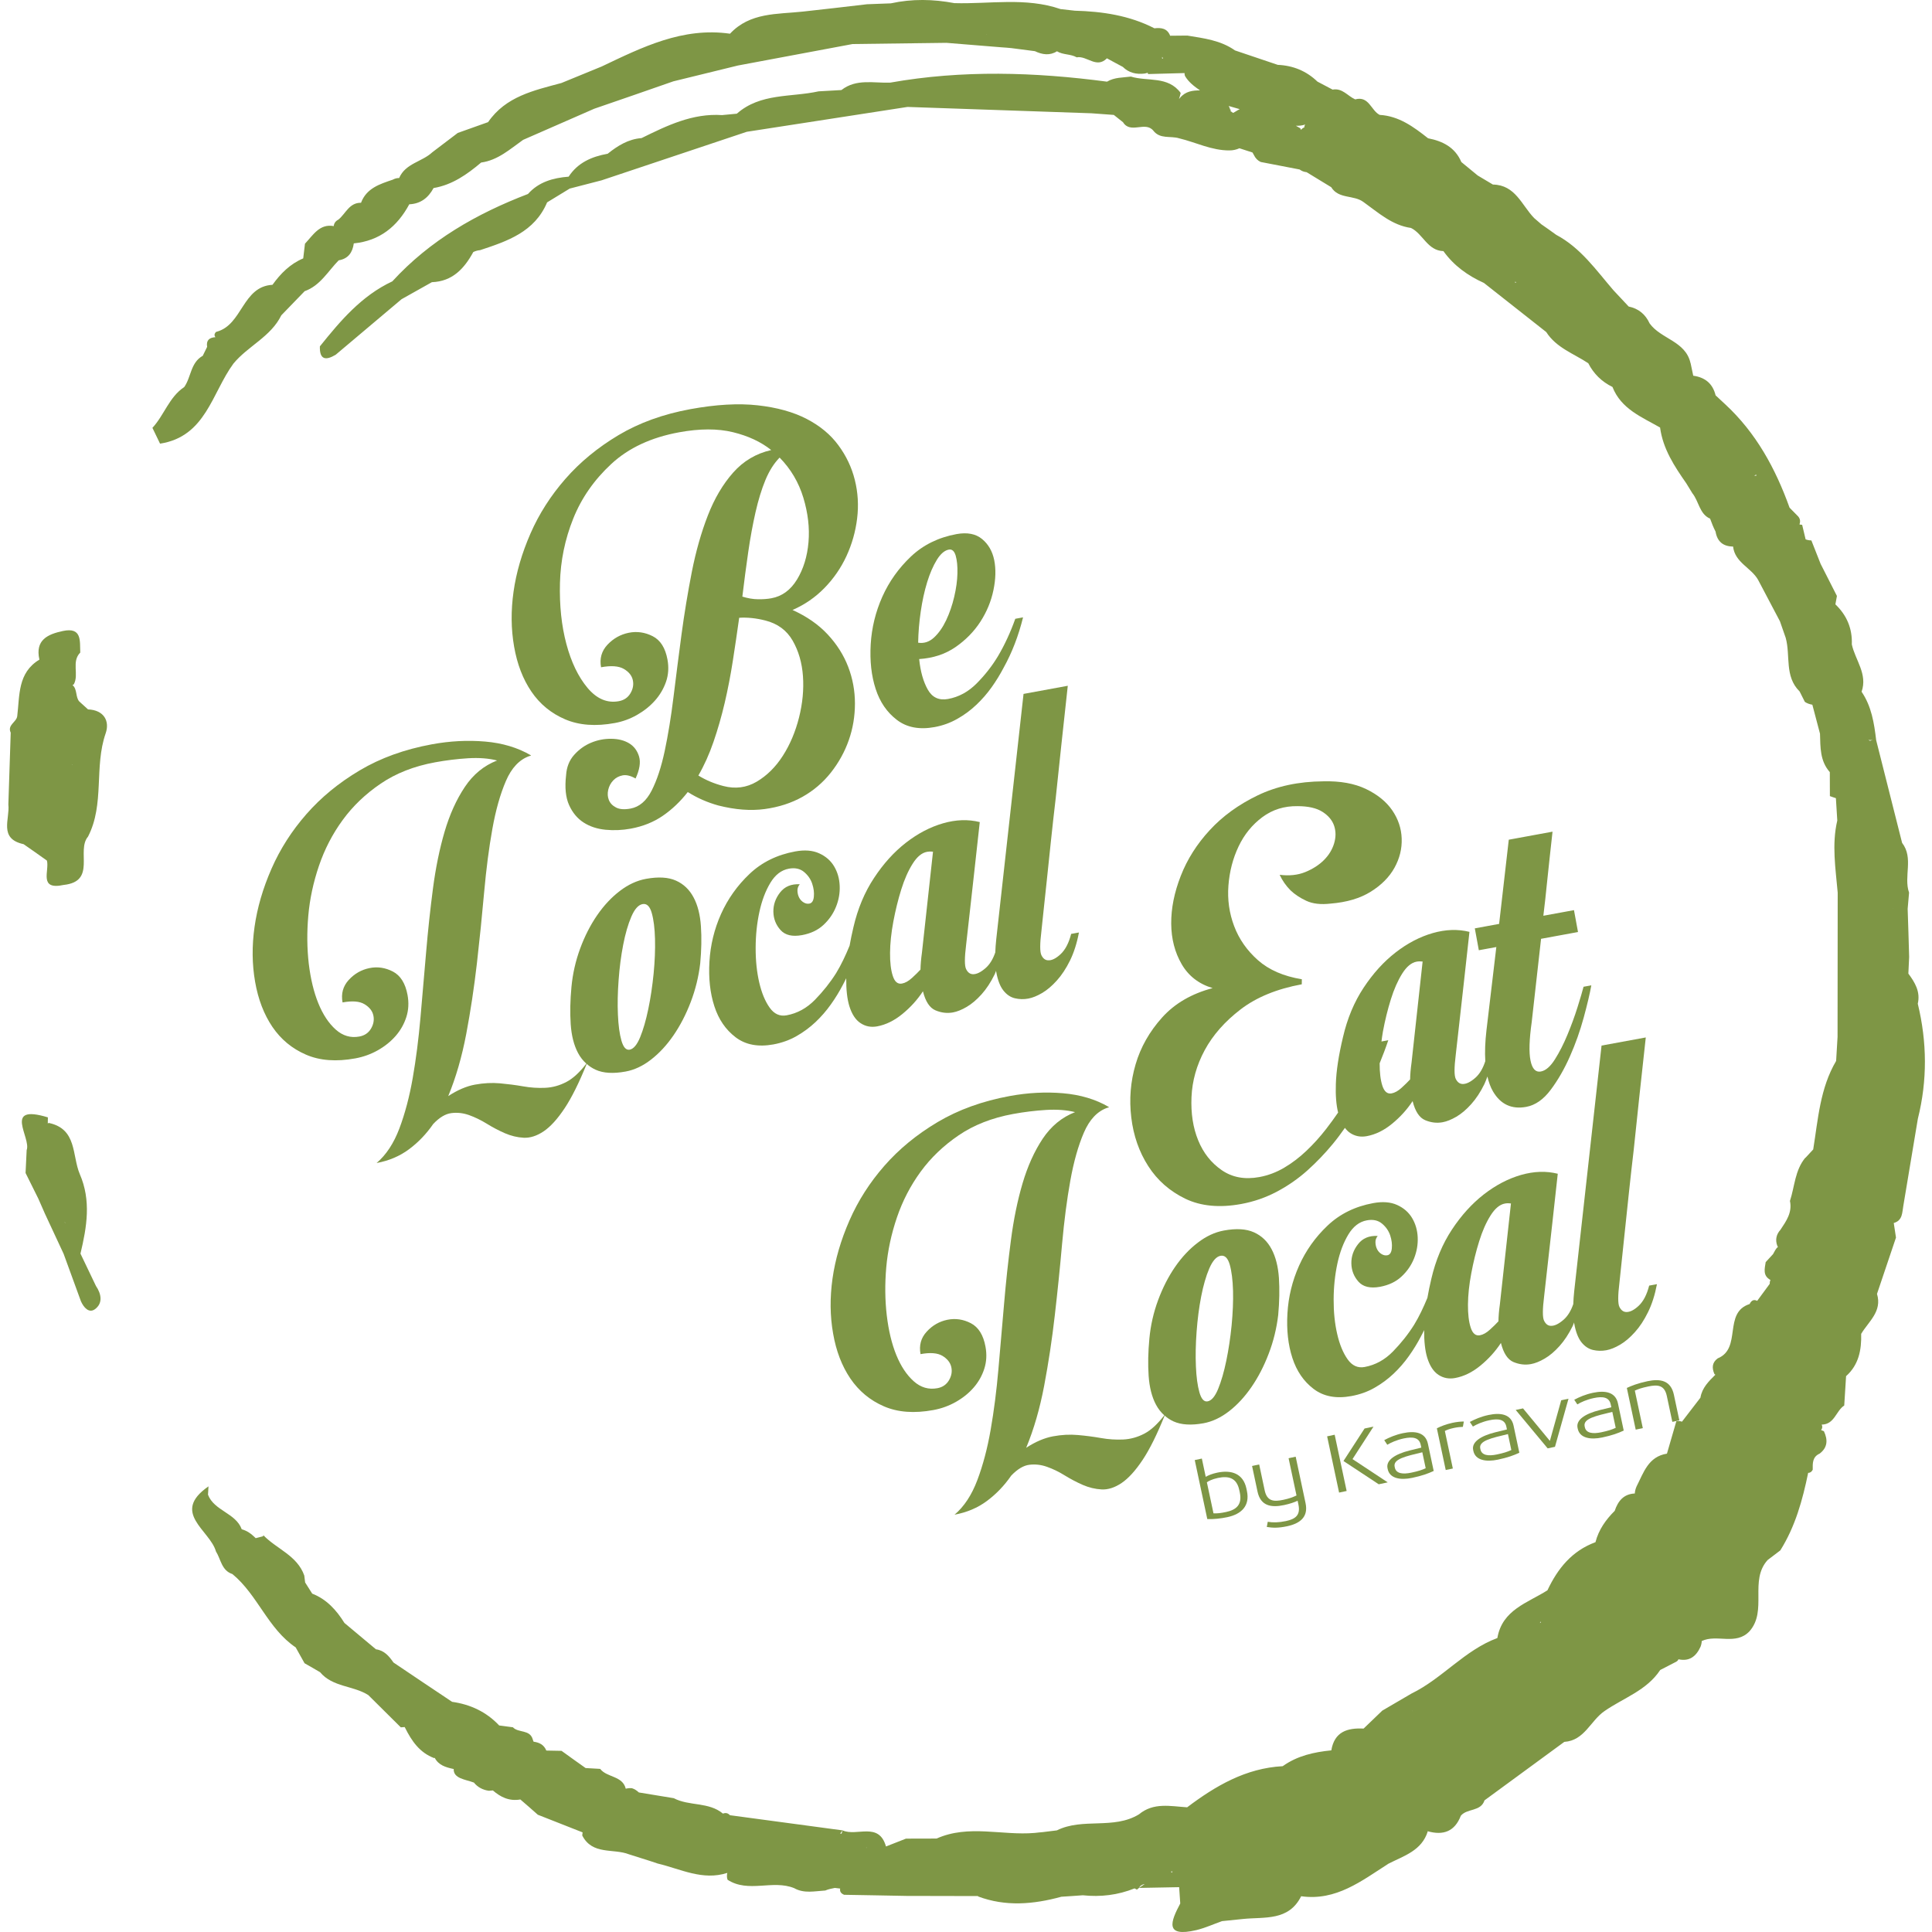<?xml version="1.0" encoding="utf-8"?>
<!-- Generator: Adobe Illustrator 16.0.0, SVG Export Plug-In . SVG Version: 6.00 Build 0)  -->
<!DOCTYPE svg PUBLIC "-//W3C//DTD SVG 1.1//EN" "http://www.w3.org/Graphics/SVG/1.1/DTD/svg11.dtd">
<svg version="1.1" id="Layer_1" xmlns="http://www.w3.org/2000/svg" xmlns:xlink="http://www.w3.org/1999/xlink" x="0px" y="0px"
	 width="200px" height="200px" viewBox="0 0 200 200" enable-background="new 0 0 200 200" xml:space="preserve">
<g>
	<path fill="#7E9645" d="M9.113,73.437c-0.297-0.279-0.606-0.545-0.911-0.824c-0.402-0.468-0.186-1.264-0.695-1.695
		c0.04-0.014,0.083-0.041,0.134-0.076c0.561-1.028-0.27-2.342,0.667-3.291c-0.05-1.191,0.194-2.654-1.794-2.231
		c-1.559,0.33-2.902,0.92-2.434,2.964c-2.261,1.357-2.035,3.698-2.296,5.852c-0.076,0.626-1.052,0.904-0.675,1.709
		c-0.083,2.481-0.16,4.953-0.244,7.438c0.176,1.506-1.037,3.538,1.579,4.106c0.808,0.558,1.618,1.132,2.413,1.698
		c0.276,1.045-0.892,3.089,1.736,2.521c3.424-0.367,1.274-3.538,2.52-5.005c1.737-3.372,0.611-7.214,1.827-10.693
		C11.378,74.635,10.756,73.503,9.113,73.437z M7.484,79.168c-0.003-0.018-0.008-0.031-0.008-0.05
		c0.008,0.006,0.025,0.019,0.034,0.026C7.501,79.15,7.494,79.159,7.484,79.168z"/>
	<path fill="#7E9645" d="M8.33,129.774c0.659-2.755,1.121-5.499-0.072-8.234c-0.816-1.93-0.258-4.672-3.214-5.296
		c-0.037,0.015-0.061,0.042-0.097,0.058c0-0.21,0-0.423,0.01-0.633c-4.705-1.428-1.709,2.112-2.197,3.386
		c-0.036,0.794-0.076,1.589-0.114,2.372c0.436,0.881,0.882,1.774,1.319,2.653c0.232,0.524,0.458,1.038,0.69,1.571
		c0.642,1.376,1.285,2.761,1.931,4.145c0.591,1.63,1.195,3.272,1.788,4.902c0.284,0.647,0.827,1.272,1.439,0.841
		c0.854-0.615,0.688-1.579,0.117-2.421C9.397,132.008,8.862,130.887,8.33,129.774z M6.693,126.515c0.007,0,0.019,0.008,0.031,0.016
		c0.014,0.043,0.027,0.085,0.038,0.127C6.737,126.607,6.712,126.554,6.693,126.515z"/>
	<path fill="#7E9645" d="M198.528,103.904c0.287-1.233-0.29-2.196-0.975-3.116c0.028-0.581,0.052-1.156,0.081-1.723
		c-0.047-1.665-0.094-3.326-0.154-4.983c0.052-0.559,0.094-1.112,0.146-1.673c-0.583-1.671,0.499-3.58-0.724-5.159v-0.008
		c-0.899-3.538-1.784-7.078-2.681-10.617c-0.209-1.766-0.481-3.504-1.51-5.017l-0.07,0.043h-0.003
		c0.025-0.017,0.046-0.023,0.073-0.043c0.644-1.832-0.655-3.268-1.011-4.897c0.062-1.637-0.514-3.014-1.701-4.148
		c0.054-0.286,0.105-0.58,0.159-0.868c-0.564-1.107-1.125-2.212-1.69-3.325c-0.324-0.805-0.644-1.614-0.956-2.426
		c-0.208,0-0.411-0.042-0.595-0.109c-0.123-0.508-0.237-0.996-0.358-1.504c-0.1-0.009-0.196-0.015-0.28-0.043
		c0.008-0.016,0.008-0.031,0.013-0.038c0.118-0.356,0.024-0.645-0.246-0.89c-0.259-0.271-0.531-0.533-0.791-0.803
		c-1.459-4.063-3.474-7.767-6.692-10.733c-0.32-0.295-0.645-0.589-0.965-0.896c-0.297-1.223-1.097-1.867-2.314-2.033
		c-0.096-0.44-0.189-0.87-0.277-1.312H175c-0.513-2.286-3.063-2.479-4.23-4.102c-0.435-0.946-1.146-1.537-2.17-1.75
		c-0.523-0.558-1.051-1.114-1.574-1.68c-1.804-2.096-3.396-4.4-5.931-5.744c-0.496-0.363-1-0.717-1.508-1.07h-0.005
		c-0.256-0.221-0.519-0.443-0.771-0.667c-1.284-1.328-1.938-3.431-4.266-3.466c-0.528-0.318-1.053-0.625-1.571-0.936
		c-0.57-0.466-1.132-0.932-1.696-1.394c-0.647-1.52-1.921-2.165-3.445-2.46c-1.485-1.171-3.003-2.303-5.008-2.421
		c-0.899-0.45-1.107-1.995-2.535-1.606c-0.775-0.338-1.325-1.198-2.339-1.012c-0.515-0.28-1.043-0.551-1.571-0.828
		c-1.147-1.105-2.523-1.665-4.106-1.734c-1.476-0.497-2.949-0.993-4.428-1.494c-1.479-1.048-3.222-1.256-4.938-1.537
		c-0.587,0-1.182,0.009-1.774,0.017c-0.297-0.77-0.93-0.851-1.629-0.77c-2.585-1.33-5.38-1.745-8.244-1.822
		c-0.489-0.051-0.979-0.109-1.474-0.167c-3.602-1.242-7.321-0.509-10.992-0.617c-2.19-0.415-4.386-0.458-6.576,0.023
		c-0.826,0.034-1.649,0.061-2.468,0.093c-2.216,0.264-4.424,0.515-6.643,0.76c-2.659,0.287-5.469,0.069-7.537,2.289
		c-4.901-0.702-9.095,1.401-13.302,3.403h-0.003c-1.381,0.567-2.762,1.134-4.148,1.701c-2.844,0.768-5.762,1.385-7.591,4.051
		c-1.042,0.373-2.091,0.736-3.138,1.117c-0.876,0.668-1.757,1.335-2.634,1.999c-1.059,0.998-2.782,1.141-3.435,2.67
		c-0.231-0.008-0.454,0.058-0.662,0.171c-1.343,0.454-2.715,0.878-3.285,2.39c-1.218-0.018-1.579,1.115-2.335,1.738
		c-0.295,0.151-0.462,0.379-0.489,0.676c-1.463-0.268-2.138,0.931-2.978,1.823c-0.061,0.509-0.12,1.013-0.181,1.521
		c-1.349,0.566-2.34,1.563-3.182,2.734c-3.131,0.172-3.094,4.141-5.782,4.859c-0.061,0-0.124,0.066-0.192,0.208
		c-0.056,0.11-0.021,0.237,0.065,0.354c-0.617,0.042-0.969,0.306-0.857,1.004c-0.152,0.314-0.3,0.61-0.453,0.923
		c-1.274,0.71-1.191,2.211-1.921,3.241h-0.005c-1.558,1.04-2.067,2.907-3.284,4.218c0.261,0.539,0.527,1.087,0.79,1.637
		c4.741-0.737,5.362-5.247,7.593-8.284c1.499-1.823,3.871-2.777,4.959-5.002c0.802-0.834,1.61-1.673,2.417-2.498
		c1.616-0.575,2.41-2.062,3.525-3.194c0.992-0.167,1.433-0.819,1.562-1.754c2.683-0.265,4.501-1.742,5.743-4.047
		c1.179-0.052,1.972-0.675,2.513-1.681c1.941-0.329,3.47-1.411,4.927-2.642c1.741-0.238,2.991-1.393,4.346-2.348
		c2.457-1.075,4.916-2.146,7.363-3.222c2.727-0.935,5.456-1.881,8.188-2.836c2.231-0.546,4.449-1.089,6.686-1.638
		c3.958-0.743,7.911-1.484,11.873-2.223c3.245-0.038,6.479-0.08,9.708-0.124c1.914,0.16,3.823,0.31,5.725,0.465
		c0.333,0.015,0.66,0.051,0.998,0.081c0.811,0.102,1.62,0.207,2.435,0.316c0.784,0.372,1.556,0.479,2.298,0.006
		c0,0.008,0,0.008,0.006,0.016c0.621,0.373,1.394,0.256,2.026,0.617c1.053-0.194,2.046,1.199,3.128,0.102
		c0.548,0.306,1.099,0.592,1.646,0.888c0.621,0.617,1.39,0.791,2.243,0.691c0.12-0.016,0.22-0.06,0.333-0.082
		c0.009,0.05,0.026,0.093,0.036,0.132c1.258-0.031,2.52-0.066,3.776-0.102c0.004,0.102,0.004,0.194,0.043,0.294
		c0.382,0.653,0.963,1.084,1.555,1.499c-0.751,0-1.488,0.081-2.07,0.776c-0.037,0.05-0.075,0.077-0.1,0.116
		c0.063-0.194,0.122-0.396,0.174-0.625c-1.315-1.789-3.428-1.164-5.154-1.696c-0.836,0.11-1.705,0.066-2.469,0.525
		c-7.488-0.99-14.969-1.227-22.445,0.1c-1.708,0.066-3.505-0.431-5.041,0.76c0,0.008-0.004,0.008-0.008,0.008
		c-0.795,0.05-1.575,0.094-2.37,0.135c-2.853,0.633-6.015,0.153-8.462,2.313c-0.505,0.051-1.017,0.094-1.526,0.145
		c-3.067-0.202-5.696,1.082-8.337,2.382c-1.37,0.1-2.474,0.795-3.509,1.621h-0.008c-1.637,0.296-3.076,0.912-4.031,2.371
		c-1.607,0.128-3.09,0.536-4.21,1.793c-5.31,2.033-10.151,4.795-14.042,9.045c-3.18,1.485-5.368,4.077-7.499,6.729
		c-0.043,1.412,0.625,1.478,1.645,0.861c2.269-1.918,4.54-3.826,6.812-5.744c1.045-0.589,2.09-1.171,3.138-1.761
		c2.125-0.078,3.345-1.398,4.286-3.121c0.223-0.107,0.457-0.174,0.701-0.193c2.824-0.935,5.645-1.875,6.941-4.948
		c0.79-0.48,1.575-0.962,2.368-1.444c0.003,0,0.003,0.008,0.003,0.008c1.088-0.279,2.177-0.565,3.271-0.846
		c5.005-1.672,10.018-3.344,15.027-5.024c-0.042-0.083-0.1-0.15-0.149-0.236h0.002l0.147,0.236c5.55-0.85,11.095-1.723,16.639-2.573
		h0.009c6.341,0.218,12.688,0.431,19.035,0.657c0.773,0.05,1.546,0.12,2.313,0.169c0.318,0.253,0.634,0.498,0.95,0.754
		c0.776,1.256,2.305-0.144,3.141,0.877c0.701,0.903,1.783,0.515,2.669,0.791c1.736,0.414,3.371,1.269,5.215,1.253
		c0.364,0,0.707-0.077,1.028-0.222c0.445,0.146,0.902,0.289,1.354,0.438c0.047,0.094,0.104,0.179,0.151,0.272
		c0.156,0.323,0.375,0.556,0.699,0.709c1.341,0.261,2.688,0.512,4.03,0.777c0.216,0.167,0.456,0.252,0.721,0.279
		c0.85,0.513,1.699,1.029,2.547,1.553c0.771,1.257,2.343,0.775,3.349,1.544V20.92c1.529,1.091,2.94,2.397,4.912,2.678
		c1.25,0.617,1.704,2.348,3.356,2.398c1.077,1.506,2.525,2.542,4.195,3.295c2.153,1.699,4.302,3.395,6.449,5.082
		c1.04,1.631,2.848,2.232,4.351,3.229c0.557,1.098,1.404,1.917,2.505,2.456c0.896,2.282,3.022,3.107,4.928,4.199
		c0.296,2.22,1.489,4.02,2.718,5.784c0.207,0.345,0.418,0.683,0.625,1.021c0.669,0.819,0.736,2.162,1.835,2.627
		c0.162,0.456,0.341,0.905,0.566,1.344c0.17,1.021,0.774,1.536,1.813,1.545c0.183,1.656,1.872,2.188,2.583,3.437
		c0.762,1.429,1.513,2.864,2.268,4.301c0.195,0.566,0.394,1.142,0.597,1.715c0.511,1.831-0.148,3.977,1.431,5.541h0.005
		c0.186,0.36,0.366,0.725,0.545,1.085c0.237,0.162,0.497,0.245,0.777,0.295c0.262,0.997,0.524,1.996,0.792,3
		c0.044,1.401-0.012,2.821,1.016,3.977c0,0.82,0.008,1.657,0.008,2.484c0.201,0.078,0.413,0.144,0.621,0.213
		c0.048,0.769,0.093,1.545,0.144,2.313c-0.584,2.492-0.174,4.976,0.043,7.467c-0.008,4.974-0.008,9.956-0.015,14.938
		c-0.051,0.827-0.102,1.657-0.148,2.484c-1.668,2.828-1.869,6.038-2.372,9.161c-0.271,0.3-0.546,0.585-0.817,0.882l0.008-0.036
		c-1.087,1.301-1.105,2.98-1.599,4.486c0.253,1.191-0.378,2.074-0.979,2.979c-0.434,0.482-0.56,1.032-0.334,1.658
		c0.028,0.038,0.04,0.092,0.069,0.13c-0.242,0.172-0.348,0.481-0.507,0.739c-0.253,0.279-0.507,0.554-0.761,0.826
		c-0.104,0.683-0.325,1.401,0.495,1.85c-0.06,0.125-0.084,0.261-0.08,0.403c-0.43,0.594-0.86,1.177-1.296,1.759
		c-0.32-0.171-0.583-0.078-0.784,0.329c-2.769,0.886-0.771,4.596-3.302,5.623c-0.597,0.438-0.61,0.998-0.341,1.622
		c0.027,0.036,0.067,0.044,0.101,0.068c-0.687,0.684-1.379,1.352-1.549,2.38c-0.639,0.83-1.27,1.658-1.909,2.483h-0.003
		c-0.19-0.067-0.385-0.074-0.582-0.042c-0.323,1.117-0.641,2.23-0.972,3.352c-1.935,0.308-2.412,1.959-3.142,3.388
		c-0.106,0.237-0.17,0.481-0.187,0.737c-1.156,0.052-1.741,0.785-2.078,1.796c-0.926,0.92-1.663,1.961-1.992,3.245
		c-2.434,0.895-3.911,2.727-4.972,4.981c-2.056,1.308-4.682,2.011-5.184,4.94c-3.397,1.261-5.701,4.198-8.893,5.75
		c-1.013,0.594-2.01,1.176-3.02,1.765c-0.642,0.618-1.292,1.242-1.934,1.859c-1.683-0.085-3.021,0.322-3.342,2.255
		c-1.802,0.179-3.525,0.559-5.032,1.638c-3.816,0.204-6.94,2.029-9.893,4.257c-1.713-0.11-3.478-0.531-4.989,0.729
		c-2.63,1.602-5.813,0.325-8.495,1.659c-0.481,0.063-0.965,0.112-1.448,0.179c-0.285,0.017-0.571,0.06-0.859,0.086
		c-3.38,0.288-6.836-0.896-10.146,0.582c-1.06,0-2.114,0.008-3.17,0.008c-0.688,0.271-1.379,0.54-2.069,0.812
		c-0.738-2.6-3.034-0.998-4.488-1.666l-0.114,0.338c-0.05-0.008-0.093-0.008-0.143-0.015c0.085-0.101,0.174-0.211,0.257-0.323
		c-3.89-0.523-7.782-1.047-11.671-1.571c-0.199-0.226-0.439-0.274-0.718-0.166c-1.477-1.234-3.497-0.753-5.092-1.596
		c-1.211-0.205-2.411-0.399-3.613-0.594c-0.2-0.186-0.42-0.345-0.711-0.438c-0.225-0.023-0.434,0-0.645,0.05
		c-0.333-1.357-1.943-1.14-2.649-2.052c-0.499-0.032-1.005-0.051-1.507-0.086c-0.832-0.59-1.663-1.178-2.491-1.781
		c-0.527-0.008-1.051-0.016-1.575-0.03c-0.249-0.609-0.736-0.839-1.319-0.917c-0.028-0.08-0.066-0.15-0.088-0.244
		c-0.299-1.047-1.49-0.641-2.053-1.249c-0.477-0.065-0.947-0.124-1.421-0.187c-1.325-1.408-2.973-2.178-4.87-2.447H46.8
		c-2.03-1.352-4.048-2.709-6.069-4.071c-0.454-0.659-0.952-1.25-1.812-1.365c-1.088-0.912-2.176-1.816-3.264-2.729
		c-0.825-1.325-1.838-2.452-3.334-3.034c-0.246-0.388-0.488-0.775-0.733-1.156c-0.035-0.236-0.061-0.472-0.089-0.718
		c-0.73-2.075-2.858-2.743-4.234-4.17l-0.033,0.107c-0.259,0.071-0.512,0.129-0.762,0.194c-0.058-0.058-0.117-0.107-0.174-0.167
		c-0.366-0.357-0.783-0.616-1.272-0.753c-0.613-1.687-2.861-1.909-3.492-3.58c0.019-0.288,0.036-0.575,0.051-0.862
		c-3.938,2.729,0.15,4.527,0.771,6.733c0.516,0.818,0.574,1.975,1.707,2.347c2.62,2.154,3.672,5.664,6.566,7.602h-0.01
		c0.309,0.538,0.604,1.087,0.911,1.63c0.541,0.302,1.074,0.616,1.608,0.927c1.307,1.564,3.451,1.37,5.015,2.383h-0.009
		c1.111,1.107,2.224,2.212,3.35,3.324c0.134-0.007,0.263-0.015,0.4-0.03c0.016,0.03,0.035,0.058,0.046,0.083
		c0.678,1.361,1.504,2.567,3.011,3.134l0.051-0.035c0.401,0.769,1.14,0.982,1.901,1.149c0.02,0.008,0.042,0.008,0.065,0.008
		c-0.036,0.997,1.196,1.074,2.079,1.403l-0.008-0.019c0.406,0.501,0.933,0.789,1.575,0.873c0.135-0.012,0.274-0.027,0.411-0.034
		c0.78,0.673,1.673,1.14,2.845,0.935c0.608,0.522,1.214,1.047,1.808,1.58c1.546,0.607,3.092,1.225,4.636,1.826
		c-0.015,0.117-0.029,0.21-0.039,0.318c1.048,2.054,3.222,1.32,4.834,1.951c0.732,0.236,1.464,0.467,2.185,0.692
		c0.259,0.085,0.528,0.171,0.79,0.264c2.369,0.559,4.648,1.799,7.208,0.97c-0.055,0.237-0.055,0.474,0.028,0.71
		c2.161,1.401,4.674-0.042,6.898,0.87c1.032,0.58,2.13,0.305,3.217,0.243c0.298-0.131,0.646-0.202,0.987-0.268
		c0.176,0.024,0.364,0.05,0.554,0.065c-0.055,0.289,0.071,0.509,0.411,0.646c2.14,0.03,4.286,0.08,6.441,0.116
		c2.482,0,4.97,0.008,7.457,0.016l-0.063,0.028c2.876,1.088,5.763,0.833,8.657,0.041h0.008c0.734-0.041,1.475-0.102,2.208-0.151
		c1.846,0.195,3.632-0.02,5.354-0.711h0.005l0.243,0.125l0.211-0.175c0.124-0.243,0.338-0.357,0.601-0.407
		c-0.206,0.136-0.4,0.264-0.601,0.407c1.386-0.027,2.773-0.05,4.16-0.078c0.036,0.567,0.076,1.127,0.114,1.689
		c-0.992,1.866-1.656,3.538,1.671,2.755c0.904-0.221,1.771-0.616,2.653-0.928c0.724-0.078,1.457-0.145,2.175-0.223
		c2.224-0.228,4.723,0.237,6.017-2.354c3.619,0.513,6.267-1.599,9.042-3.372c1.604-0.819,3.447-1.342,4.068-3.353
		c-0.016-0.016-0.034-0.03-0.047-0.049c0,0,0.007,0,0.013-0.009l0.034,0.058c1.61,0.451,2.792,0.019,3.419-1.609
		c0.657-0.788,2.061-0.401,2.452-1.592c2.754-2.009,5.503-4.036,8.26-6.053c2.093-0.136,2.713-2.197,4.159-3.187
		c1.959-1.364,4.366-2.126,5.769-4.255c0.548-0.277,1.101-0.563,1.649-0.851c0.127-0.069,0.204-0.162,0.238-0.257
		c1.122,0.244,1.827-0.287,2.287-1.299c0.072-0.187,0.119-0.388,0.124-0.59c1.566-0.746,3.532,0.488,4.947-1.014
		c1.88-2.137-0.052-5.245,1.875-7.372c0.436-0.34,0.875-0.668,1.311-0.997c1.552-2.47,2.304-5.212,2.884-8.025
		c0.197,0,0.358-0.101,0.473-0.328c-0.008-0.668-0.038-1.328,0.714-1.666c0.846-0.64,0.853-1.443,0.443-2.321
		c-0.105-0.049-0.194-0.086-0.291-0.118c0.136-0.167,0.158-0.362,0.064-0.564c1.328-0.019,1.471-1.42,2.332-1.978
		c0.06-1.014,0.128-2.027,0.19-3.038c1.317-1.176,1.606-2.721,1.563-4.378c0.772-1.292,2.191-2.319,1.638-4.137
		c0.65-1.937,1.308-3.884,1.965-5.829c-0.072-0.503-0.152-1.004-0.23-1.508c0.936-0.271,0.861-1.091,0.993-1.794
		c0.507-3.005,1-6.002,1.502-9.002C199.53,111.843,199.491,107.874,198.528,103.904z M93.82,1.895c0,0-0.009,0-0.009-0.007h0.018
		C93.825,1.895,93.82,1.895,93.82,1.895z M102.155,3.569c-0.004-0.013-0.015-0.021-0.021-0.028h0.029
		C102.164,3.548,102.155,3.556,102.155,3.569z M120.312,6.074c-0.016-0.058-0.016-0.127-0.006-0.185
		c0.027,0.042,0.052,0.092,0.093,0.144C120.365,6.051,120.333,6.067,120.312,6.074z M127.649,11.69
		c-0.099-0.074-0.2-0.144-0.29-0.21c0.069-0.066,0.09-0.117-0.014-0.136c-0.031-0.144-0.079-0.259-0.153-0.373
		c0.384,0.114,0.769,0.222,1.145,0.33C128.089,11.414,127.872,11.581,127.649,11.69z M135.051,13.008
		c-0.03,0.059-0.03,0.117-0.014,0.167c-0.143,0.062-0.265,0.145-0.365,0.271c-0.023-0.058-0.04-0.115-0.061-0.166
		c-0.162-0.085-0.311-0.179-0.465-0.263c0.33,0.015,0.65-0.016,0.978-0.128C135.093,12.923,135.069,12.958,135.051,13.008z
		 M156.804,29.205c0.028-0.015,0.057-0.031,0.085-0.042c0.019,0.035,0.039,0.085,0.06,0.12
		C156.896,29.256,156.848,29.239,156.804,29.205z M181.588,49.238c0.071-0.026,0.136-0.059,0.203-0.108
		c0.008,0.042,0.022,0.075,0.029,0.115C181.748,49.245,181.668,49.245,181.588,49.238z M89.695,191.304
		c-0.008-0.022-0.021-0.022-0.029-0.039c0.02,0,0.029-0.012,0.047-0.012C89.708,191.273,89.698,191.281,89.695,191.304z
		 M121.288,193.864c-0.021-0.044-0.042-0.086-0.059-0.12c-0.012-0.009-0.021-0.017-0.034-0.017h0.047l-0.013,0.017
		c0.055-0.009,0.101,0,0.156-0.009C121.356,193.778,121.314,193.82,121.288,193.864z M146.172,177.132v-0.023
		c0.014,0.009,0.021,0.009,0.032,0.009C146.193,177.125,146.186,177.125,146.172,177.132z M159.438,168.005
		c-0.003,0-0.009,0.009-0.015,0.009c0-0.009,0.006-0.019,0.006-0.035c0-0.041,0.009-0.085,0.028-0.115
		c0.021,0.03,0.042,0.074,0.065,0.115h-0.094L159.438,168.005z M193.551,76.703c-0.004-0.026-0.011-0.059-0.011-0.093
		c-0.008,0-0.075,0.023-0.075,0.023c-0.016-0.016-0.023-0.039-0.033-0.06c0.039,0.009,0.068,0.027,0.108,0.036
		c0.104,0.008,0.218,0.008,0.319,0.008C193.748,76.625,193.647,76.659,193.551,76.703z M195.979,94.074
		c-0.005-0.009-0.005-0.02-0.005-0.02c0.005,0,0.018,0.011,0.024,0.02H195.979z"/>
	<path fill="#7E9645" d="M86.792,46.096c-0.809-1.104-1.902-2.011-3.283-2.728c-1.381-0.716-3.071-1.188-5.07-1.409
		c-2.001-0.223-4.327-0.088-6.976,0.397c-2.819,0.518-5.299,1.415-7.439,2.692c-2.14,1.279-3.972,2.784-5.491,4.522
		c-1.519,1.736-2.725,3.621-3.616,5.657c-0.89,2.036-1.476,4.044-1.754,6.018c-0.281,1.98-0.261,3.874,0.056,5.686
		c0.315,1.817,0.912,3.373,1.793,4.667c0.881,1.292,2.044,2.251,3.494,2.868c1.447,0.619,3.16,0.746,5.141,0.382
		c0.803-0.147,1.57-0.424,2.291-0.835c0.722-0.412,1.345-0.905,1.861-1.486c0.518-0.582,0.899-1.234,1.15-1.955
		c0.248-0.721,0.295-1.486,0.149-2.291c-0.222-1.209-0.734-2.018-1.536-2.423c-0.802-0.407-1.633-0.524-2.485-0.351
		c-0.852,0.175-1.582,0.586-2.192,1.234c-0.609,0.65-0.83,1.429-0.665,2.334c1.041-0.191,1.823-0.134,2.349,0.167
		c0.521,0.303,0.835,0.688,0.938,1.155c0.104,0.466,0.022,0.924-0.242,1.369c-0.263,0.448-0.665,0.721-1.204,0.821
		c-1.204,0.222-2.288-0.24-3.245-1.382c-0.954-1.143-1.682-2.655-2.185-4.54c-0.503-1.885-0.725-3.985-0.664-6.305
		c0.059-2.317,0.518-4.541,1.375-6.676c0.854-2.134,2.174-4.022,3.952-5.667c1.777-1.643,4.111-2.733,6.995-3.263
		c2.147-0.394,4.008-0.398,5.59-0.012c1.579,0.386,2.899,1.002,3.956,1.847c-1.567,0.359-2.881,1.136-3.941,2.336
		c-1.063,1.202-1.936,2.68-2.618,4.438c-0.683,1.755-1.236,3.702-1.66,5.844c-0.418,2.141-0.775,4.305-1.069,6.49
		c-0.292,2.188-0.563,4.326-0.822,6.421c-0.256,2.094-0.564,3.971-0.916,5.63c-0.354,1.662-0.804,3.027-1.353,4.098
		c-0.55,1.074-1.275,1.69-2.183,1.858c-0.638,0.117-1.139,0.08-1.505-0.114c-0.365-0.191-0.611-0.451-0.739-0.775
		c-0.129-0.322-0.151-0.673-0.066-1.053c0.087-0.38,0.263-0.707,0.524-0.98c0.261-0.272,0.587-0.445,0.972-0.517
		c0.385-0.072,0.829,0.039,1.335,0.325c0.419-0.907,0.541-1.667,0.362-2.276c-0.184-0.607-0.527-1.065-1.033-1.37
		c-0.509-0.305-1.126-0.46-1.854-0.465c-0.73-0.006-1.424,0.131-2.084,0.408c-0.661,0.276-1.243,0.693-1.746,1.256
		c-0.504,0.562-0.783,1.266-0.837,2.104c-0.148,1.277-0.044,2.307,0.309,3.091c0.353,0.786,0.853,1.388,1.502,1.807
		c0.647,0.417,1.406,0.667,2.271,0.751c0.866,0.084,1.732,0.046,2.605-0.113c1.275-0.235,2.391-0.684,3.343-1.345
		c0.953-0.658,1.809-1.475,2.566-2.446c0.982,0.618,2.039,1.082,3.171,1.394c1.746,0.442,3.345,0.564,4.8,0.366
		c1.457-0.198,2.757-0.621,3.904-1.264c1.146-0.645,2.13-1.481,2.947-2.518c0.813-1.035,1.43-2.154,1.85-3.358
		c0.424-1.202,0.632-2.465,0.634-3.782c0-1.317-0.233-2.585-0.699-3.8c-0.467-1.216-1.173-2.335-2.125-3.356
		c-0.951-1.021-2.164-1.863-3.638-2.529c1.253-0.543,2.354-1.301,3.303-2.273c0.948-0.969,1.708-2.071,2.281-3.306
		c0.567-1.231,0.94-2.529,1.104-3.896c0.167-1.363,0.085-2.694-0.239-3.988C88.169,48.389,87.604,47.194,86.792,46.096z
		 M82.054,66.316c0.613,1.068,0.969,2.293,1.068,3.68c0.097,1.388-0.038,2.816-0.409,4.29c-0.374,1.473-0.927,2.788-1.669,3.945
		c-0.741,1.16-1.642,2.055-2.706,2.686c-1.062,0.626-2.215,0.776-3.453,0.452c-0.947-0.242-1.81-0.606-2.591-1.087
		c0.605-1.047,1.128-2.208,1.568-3.487c0.441-1.277,0.826-2.622,1.159-4.034c0.328-1.414,0.61-2.861,0.84-4.344
		c0.229-1.479,0.452-2.97,0.659-4.465c0.859-0.054,1.763,0.041,2.707,0.282C80.5,64.557,81.443,65.251,82.054,66.316z M83.695,56.13
		c-0.128,1.48-0.524,2.771-1.188,3.862c-0.668,1.094-1.555,1.741-2.66,1.941c-0.404,0.075-0.867,0.109-1.387,0.101
		c-0.522-0.007-1.059-0.101-1.612-0.274c0.192-1.598,0.394-3.134,0.608-4.611c0.214-1.479,0.467-2.853,0.754-4.119
		c0.288-1.267,0.63-2.379,1.024-3.334c0.398-0.959,0.888-1.732,1.471-2.326c1.156,1.174,1.973,2.561,2.457,4.152
		C83.643,53.116,83.822,54.651,83.695,56.13z"/>
	<path fill="#7E9645" d="M101.489,64.359c0.662-1.024,1.112-2.111,1.351-3.267c0.24-1.154,0.266-2.19,0.081-3.11
		c-0.188-0.919-0.607-1.647-1.262-2.187c-0.653-0.537-1.534-0.707-2.643-0.505c-1.88,0.347-3.452,1.123-4.721,2.325
		c-1.271,1.206-2.257,2.592-2.957,4.158c-0.699,1.569-1.102,3.213-1.203,4.93c-0.1,1.718,0.07,3.257,0.513,4.615
		c0.438,1.357,1.175,2.429,2.204,3.21c1.026,0.783,2.329,1.027,3.907,0.737c0.835-0.154,1.615-0.436,2.339-0.848
		c0.722-0.407,1.38-0.892,1.97-1.453c0.591-0.559,1.12-1.166,1.588-1.824c0.469-0.66,0.882-1.334,1.242-2.024
		c0.859-1.543,1.532-3.28,2.008-5.207l-0.804,0.148c-0.503,1.411-1.101,2.7-1.789,3.865c-0.609,1.017-1.347,1.957-2.209,2.825
		c-0.866,0.872-1.851,1.407-2.957,1.61c-0.938,0.173-1.639-0.15-2.1-0.965c-0.464-0.818-0.763-1.872-0.895-3.167
		c1.437-0.092,2.688-0.503,3.754-1.234C99.966,66.259,100.827,65.382,101.489,64.359z M97.948,64.203
		c-0.352,0.74-0.77,1.339-1.257,1.791s-1.038,0.633-1.644,0.538c0.017-1.044,0.106-2.12,0.267-3.224
		c0.161-1.105,0.382-2.117,0.663-3.035c0.283-0.918,0.619-1.693,1.005-2.319c0.386-0.624,0.802-0.979,1.238-1.059
		c0.333-0.062,0.57,0.146,0.712,0.624c0.137,0.477,0.201,1.091,0.18,1.838c-0.016,0.75-0.129,1.559-0.333,2.431
		C98.575,62.655,98.299,63.461,97.948,64.203z"/>
	<path fill="#7E9645" d="M44.701,77.052c-2.819,0.519-5.306,1.415-7.463,2.698c-2.158,1.281-3.996,2.789-5.515,4.524
		c-1.521,1.735-2.726,3.622-3.617,5.657c-0.893,2.037-1.477,4.045-1.756,6.021c-0.279,1.976-0.259,3.871,0.059,5.685
		c0.316,1.815,0.913,3.37,1.791,4.667c0.879,1.293,2.036,2.25,3.47,2.871c1.43,0.623,3.137,0.751,5.116,0.388
		c0.838-0.154,1.618-0.438,2.34-0.846c0.722-0.41,1.334-0.905,1.838-1.483c0.5-0.578,0.867-1.225,1.098-1.945
		c0.231-0.716,0.274-1.48,0.127-2.285c-0.222-1.206-0.728-2.016-1.515-2.428c-0.787-0.407-1.595-0.529-2.431-0.358
		s-1.55,0.581-2.142,1.225c-0.593,0.648-0.808,1.426-0.64,2.329c1.007-0.184,1.763-0.125,2.272,0.183
		c0.504,0.303,0.813,0.691,0.915,1.156c0.104,0.468,0.022,0.925-0.242,1.372c-0.265,0.447-0.667,0.719-1.202,0.818
		c-0.906,0.168-1.723-0.072-2.449-0.719c-0.726-0.649-1.326-1.554-1.798-2.713c-0.474-1.164-0.803-2.533-0.994-4.111
		c-0.181-1.578-0.2-3.23-0.049-4.957c0.151-1.728,0.519-3.453,1.104-5.172c0.585-1.719,1.403-3.302,2.459-4.745
		c1.05-1.441,2.362-2.695,3.938-3.765c1.573-1.068,3.448-1.807,5.628-2.205c1.143-0.209,2.277-0.349,3.409-0.419
		c1.131-0.068,2.135,0.007,3.007,0.231c-1.358,0.525-2.475,1.44-3.345,2.746c-0.871,1.305-1.565,2.845-2.089,4.622
		c-0.522,1.778-0.924,3.742-1.206,5.891c-0.281,2.153-0.519,4.354-0.709,6.608c-0.196,2.257-0.388,4.502-0.583,6.741
		c-0.196,2.235-0.464,4.323-0.801,6.257c-0.338,1.936-0.8,3.679-1.381,5.224c-0.583,1.544-1.369,2.738-2.361,3.581
		c1.276-0.234,2.395-0.709,3.357-1.425c0.961-0.713,1.797-1.588,2.509-2.619c0.639-0.674,1.264-1.047,1.872-1.122
		c0.612-0.081,1.222-0.011,1.836,0.205c0.61,0.219,1.22,0.514,1.826,0.887c0.607,0.376,1.229,0.703,1.872,0.986
		c0.643,0.278,1.293,0.438,1.96,0.472c0.665,0.03,1.351-0.187,2.063-0.664c0.712-0.48,1.437-1.281,2.186-2.41
		c0.725-1.098,1.484-2.625,2.269-4.568c0.276,0.241,0.582,0.447,0.929,0.603c0.792,0.36,1.828,0.42,3.102,0.185
		c0.904-0.165,1.784-0.577,2.635-1.239c0.846-0.655,1.621-1.492,2.32-2.507c0.696-1.014,1.292-2.163,1.783-3.449
		c0.492-1.287,0.822-2.624,0.983-4.003c0.128-1.376,0.153-2.657,0.073-3.838c-0.08-1.184-0.328-2.179-0.756-2.98
		c-0.425-0.808-1.032-1.391-1.826-1.747c-0.795-0.356-1.829-0.416-3.104-0.183c-0.939,0.172-1.842,0.59-2.708,1.253
		c-0.866,0.66-1.648,1.497-2.348,2.511c-0.695,1.012-1.285,2.161-1.758,3.445c-0.472,1.281-0.775,2.613-0.903,3.987
		c-0.13,1.376-0.155,2.656-0.078,3.839c0.08,1.182,0.329,2.176,0.756,2.983c0.232,0.439,0.524,0.807,0.866,1.112
		c-0.69,0.896-1.377,1.531-2.057,1.889c-0.711,0.374-1.445,0.58-2.202,0.612c-0.756,0.035-1.521-0.014-2.291-0.152
		c-0.77-0.134-1.57-0.238-2.398-0.313c-0.83-0.073-1.688-0.028-2.58,0.135c-0.888,0.162-1.81,0.559-2.771,1.188
		c0.794-1.916,1.412-4.059,1.863-6.428c0.448-2.374,0.816-4.809,1.104-7.303c0.285-2.5,0.535-4.955,0.75-7.372
		c0.217-2.415,0.499-4.599,0.851-6.554c0.351-1.956,0.819-3.611,1.404-4.966c0.582-1.355,1.394-2.215,2.438-2.581l0.102-0.019
		c0.032-0.007,0.043-0.025,0.039-0.059c-1.359-0.792-2.936-1.266-4.733-1.42C48.416,76.611,46.578,76.707,44.701,77.052z
		 M64.038,101.459c0.094-1.285,0.249-2.501,0.473-3.649c0.222-1.15,0.503-2.122,0.843-2.913c0.339-0.789,0.728-1.226,1.164-1.306
		c0.437-0.08,0.752,0.225,0.95,0.917c0.197,0.693,0.309,1.591,0.338,2.696c0.028,1.103-0.019,2.299-0.145,3.589
		c-0.128,1.288-0.311,2.513-0.551,3.665c-0.239,1.153-0.52,2.123-0.842,2.912c-0.323,0.787-0.686,1.218-1.089,1.293
		c-0.369,0.065-0.649-0.245-0.849-0.937c-0.197-0.69-0.317-1.59-0.364-2.69C63.917,103.935,63.943,102.741,64.038,101.459z"/>
	<path fill="#7E9645" d="M87.951,97.893c-0.416,1.016-0.869,1.979-1.392,2.838c-0.617,0.979-1.351,1.902-2.196,2.769
		c-0.85,0.866-1.825,1.401-2.93,1.604c-0.706,0.13-1.292-0.133-1.759-0.794c-0.47-0.658-0.829-1.53-1.08-2.612
		c-0.25-1.079-0.373-2.271-0.369-3.572c0.002-1.302,0.131-2.538,0.384-3.712c0.252-1.173,0.631-2.18,1.136-3.019
		s1.142-1.328,1.918-1.47c0.632-0.116,1.158-0.004,1.568,0.336c0.408,0.343,0.692,0.746,0.849,1.226
		c0.157,0.471,0.213,0.922,0.168,1.347c-0.042,0.423-0.199,0.658-0.465,0.707c-0.202,0.036-0.403-0.003-0.596-0.125
		c-0.196-0.12-0.349-0.282-0.456-0.488c-0.108-0.207-0.167-0.437-0.179-0.695c-0.013-0.256,0.068-0.489,0.238-0.695
		c-0.877-0.046-1.554,0.233-2.032,0.843c-0.477,0.609-0.711,1.275-0.699,2.003c0.013,0.725,0.258,1.355,0.739,1.891
		c0.48,0.538,1.222,0.711,2.229,0.527c0.907-0.168,1.647-0.519,2.224-1.06c0.578-0.538,1.008-1.164,1.294-1.876
		c0.285-0.711,0.413-1.435,0.378-2.177c-0.032-0.737-0.221-1.406-0.573-1.999c-0.354-0.596-0.87-1.046-1.55-1.354
		c-0.682-0.31-1.509-0.374-2.482-0.196c-1.879,0.346-3.454,1.12-4.722,2.323c-1.272,1.203-2.254,2.592-2.958,4.158
		c-0.699,1.569-1.098,3.214-1.198,4.929c-0.102,1.721,0.068,3.26,0.51,4.617c0.439,1.358,1.172,2.43,2.199,3.21
		c1.029,0.783,2.333,1.027,3.91,0.741c0.871-0.162,1.669-0.447,2.393-0.859c0.72-0.409,1.376-0.896,1.97-1.454
		c0.587-0.556,1.118-1.166,1.586-1.826c0.47-0.657,0.882-1.333,1.242-2.024c0.124-0.223,0.234-0.457,0.35-0.688
		c-0.01,1.166,0.093,2.134,0.322,2.883c0.259,0.833,0.643,1.426,1.156,1.762c0.513,0.342,1.087,0.454,1.725,0.337
		c0.905-0.168,1.78-0.598,2.622-1.29c0.843-0.692,1.549-1.473,2.117-2.341c0.266,1.063,0.698,1.72,1.301,1.973
		c0.6,0.254,1.201,0.324,1.805,0.215c0.437-0.081,0.911-0.271,1.429-0.576c0.517-0.304,1.026-0.735,1.531-1.296
		c0.503-0.56,0.956-1.248,1.359-2.07c0.056-0.113,0.096-0.251,0.147-0.37c0.007,0.042,0.009,0.091,0.017,0.131
		c0.157,0.857,0.405,1.494,0.745,1.918c0.338,0.425,0.732,0.691,1.185,0.797c0.455,0.108,0.915,0.119,1.385,0.033
		c0.436-0.082,0.913-0.272,1.43-0.576c0.517-0.303,1.026-0.736,1.529-1.297c0.505-0.558,0.959-1.249,1.363-2.069
		c0.402-0.82,0.712-1.788,0.923-2.901l-0.807,0.147c-0.24,0.945-0.607,1.646-1.095,2.101c-0.488,0.453-0.926,0.665-1.314,0.631
		c-0.282-0.019-0.505-0.192-0.668-0.527c-0.166-0.334-0.165-1.174,0.002-2.521c0.041-0.355,0.105-0.983,0.198-1.883
		c0.097-0.906,0.211-1.983,0.346-3.237c0.132-1.256,0.275-2.638,0.434-4.139c0.159-1.503,0.325-3,0.501-4.488
		c0.365-3.5,0.78-7.374,1.248-11.623l-4.58,0.842l-2.824,25.387c-0.056,0.497-0.084,0.947-0.101,1.375
		c-0.239,0.693-0.567,1.235-0.99,1.608c-0.523,0.46-0.977,0.674-1.364,0.643c-0.281-0.021-0.505-0.194-0.668-0.53
		c-0.167-0.332-0.164-1.173,0.004-2.522c0.079-0.708,0.195-1.762,0.355-3.16c0.159-1.399,0.316-2.81,0.471-4.223
		c0.181-1.662,0.377-3.433,0.586-5.31c-1.199-0.299-2.466-0.259-3.798,0.126c-1.333,0.384-2.613,1.052-3.843,2.008
		c-1.228,0.952-2.33,2.17-3.304,3.652c-0.979,1.479-1.688,3.18-2.133,5.098C88.187,96.655,88.06,97.285,87.951,97.893z
		 M92.478,95.401c0.221-1.166,0.491-2.275,0.819-3.322c0.328-1.049,0.719-1.937,1.177-2.662c0.455-0.726,0.952-1.138,1.488-1.235
		c0.202-0.037,0.408-0.042,0.622-0.011L95.438,98.63c-0.091,0.64-0.139,1.221-0.15,1.743c-0.229,0.25-0.522,0.539-0.88,0.863
		c-0.356,0.326-0.703,0.521-1.039,0.581c-0.435,0.081-0.751-0.181-0.946-0.786c-0.199-0.606-0.294-1.404-0.285-2.394
		C92.146,97.648,92.261,96.569,92.478,95.401z"/>
	<path fill="#7E9645" d="M117.556,110.184c-0.523,1.781-0.673,3.61-0.447,5.492c0.224,1.886,0.81,3.564,1.755,5.036
		c0.944,1.473,2.225,2.599,3.838,3.379c1.614,0.776,3.545,0.958,5.789,0.546c1.307-0.239,2.534-0.665,3.688-1.276
		c1.151-0.61,2.204-1.342,3.155-2.192c0.951-0.854,1.829-1.769,2.637-2.748c0.452-0.549,0.864-1.104,1.254-1.664
		c0.161,0.21,0.337,0.393,0.538,0.526c0.513,0.339,1.087,0.45,1.725,0.332c0.907-0.168,1.781-0.594,2.625-1.289
		c0.844-0.692,1.551-1.474,2.12-2.34c0.264,1.061,0.696,1.719,1.297,1.973c0.601,0.255,1.206,0.325,1.809,0.215
		c0.438-0.081,0.913-0.273,1.43-0.575c0.516-0.305,1.026-0.734,1.53-1.298c0.505-0.561,0.958-1.249,1.361-2.07
		c0.12-0.243,0.214-0.524,0.316-0.792c0.136,0.589,0.323,1.107,0.575,1.54c0.785,1.347,1.933,1.881,3.443,1.604
		c0.938-0.174,1.783-0.761,2.535-1.768c0.753-1.005,1.416-2.16,1.991-3.462c0.577-1.302,1.05-2.637,1.423-4.006
		c0.372-1.369,0.636-2.484,0.79-3.344l-0.805,0.146c-0.121,0.476-0.332,1.181-0.625,2.121c-0.294,0.938-0.642,1.884-1.039,2.841
		c-0.396,0.959-0.83,1.808-1.3,2.553c-0.469,0.747-0.957,1.166-1.457,1.258c-0.539,0.1-0.896-0.279-1.068-1.13
		c-0.175-0.854-0.132-2.186,0.125-4.005l0.966-8.602l3.824-0.702l-0.417-2.266l-3.17,0.581c0.14-1.136,0.26-2.224,0.362-3.265
		c0.104-1.043,0.203-1.97,0.296-2.785l0.292-2.654l-4.529,0.832l-1,8.716l-2.516,0.462l0.416,2.264l1.811-0.331l-1.02,8.609
		c-0.141,1.205-0.178,2.268-0.122,3.204c-0.242,0.747-0.58,1.326-1.026,1.72c-0.52,0.459-0.977,0.672-1.363,0.642
		c-0.28-0.022-0.503-0.195-0.671-0.53c-0.165-0.333-0.164-1.174,0.005-2.524c0.079-0.705,0.198-1.759,0.356-3.159
		c0.16-1.398,0.316-2.807,0.473-4.224c0.178-1.662,0.375-3.432,0.586-5.308c-1.2-0.299-2.468-0.256-3.801,0.126
		c-1.335,0.383-2.615,1.053-3.847,2.008c-1.229,0.953-2.332,2.17-3.309,3.649c-0.978,1.48-1.687,3.181-2.132,5.102
		c-0.451,1.887-0.701,3.508-0.742,4.87c-0.042,1.184,0.042,2.161,0.234,2.95c-0.396,0.574-0.807,1.146-1.248,1.711
		c-0.63,0.81-1.308,1.562-2.029,2.245c-0.721,0.688-1.489,1.271-2.301,1.751c-0.813,0.48-1.67,0.804-2.576,0.97
		c-1.507,0.277-2.806,0.039-3.896-0.717c-1.091-0.751-1.902-1.778-2.435-3.086c-0.535-1.307-0.765-2.8-0.692-4.478
		c0.072-1.677,0.528-3.298,1.367-4.855c0.842-1.558,2.08-2.965,3.721-4.224c1.64-1.254,3.748-2.118,6.327-2.595l0.008-0.521
		c-1.894-0.31-3.406-0.968-4.544-1.974c-1.136-1.004-1.957-2.181-2.464-3.527c-0.508-1.344-0.705-2.747-0.592-4.208
		c0.114-1.459,0.462-2.805,1.052-4.043c0.587-1.235,1.407-2.244,2.455-3.026c1.054-0.785,2.271-1.164,3.662-1.142
		c1.107,0.004,1.966,0.202,2.573,0.593c0.609,0.39,1.01,0.873,1.201,1.442c0.19,0.573,0.19,1.18-0.002,1.819
		c-0.195,0.646-0.547,1.222-1.059,1.732c-0.513,0.51-1.157,0.923-1.929,1.238c-0.772,0.315-1.658,0.407-2.65,0.282
		c0.282,0.604,0.659,1.143,1.126,1.611c0.423,0.407,0.964,0.768,1.628,1.08c0.664,0.311,1.503,0.408,2.519,0.291
		c1.674-0.136,3.061-0.545,4.164-1.236c1.103-0.688,1.921-1.516,2.453-2.48s0.781-1.972,0.742-3.024
		c-0.036-1.05-0.365-2.022-0.977-2.916c-0.614-0.891-1.515-1.628-2.713-2.205c-1.199-0.575-2.675-0.843-4.433-0.797
		c-2.561,0.021-4.823,0.507-6.797,1.46c-1.971,0.952-3.621,2.15-4.947,3.591c-1.331,1.44-2.331,3.019-3.002,4.738
		c-0.672,1.719-1.001,3.366-0.989,4.942c0.012,1.578,0.372,2.975,1.082,4.197c0.711,1.223,1.776,2.049,3.206,2.478
		c-2.183,0.578-3.923,1.591-5.232,3.045C118.993,106.79,118.076,108.406,117.556,110.184z M143.982,103.447
		c0.327-1.048,0.717-1.933,1.175-2.663c0.456-0.724,0.953-1.133,1.489-1.233c0.204-0.037,0.409-0.039,0.623-0.012l-1.146,10.46
		c-0.091,0.641-0.141,1.221-0.149,1.743c-0.23,0.251-0.522,0.539-0.882,0.865c-0.356,0.326-0.703,0.52-1.038,0.581
		c-0.434,0.079-0.752-0.184-0.95-0.786c-0.193-0.593-0.287-1.371-0.283-2.332c0.318-0.777,0.62-1.568,0.893-2.385l-0.706,0.13
		c0.048-0.345,0.087-0.682,0.154-1.043C143.381,105.604,143.653,104.497,143.982,103.447z"/>
	<path fill="#7E9645" d="M109.195,136.142c0.288-2.498,0.539-4.952,0.751-7.37c0.219-2.414,0.501-4.601,0.854-6.555
		c0.351-1.955,0.818-3.611,1.401-4.963c0.583-1.358,1.396-2.218,2.438-2.581l0.102-0.02c0.033-0.004,0.046-0.027,0.041-0.061
		c-1.36-0.792-2.937-1.263-4.737-1.419c-1.795-0.153-3.635-0.058-5.512,0.287c-2.818,0.518-5.307,1.415-7.465,2.695
		c-2.156,1.281-3.996,2.79-5.514,4.525c-1.52,1.737-2.726,3.622-3.616,5.657c-0.895,2.039-1.477,4.044-1.757,6.019
		c-0.278,1.977-0.26,3.875,0.061,5.687c0.313,1.814,0.91,3.369,1.79,4.667c0.882,1.293,2.035,2.252,3.47,2.873
		c1.431,0.621,3.137,0.749,5.115,0.386c0.84-0.153,1.619-0.437,2.34-0.846c0.723-0.411,1.335-0.903,1.836-1.481
		c0.503-0.579,0.867-1.225,1.099-1.945c0.232-0.72,0.274-1.481,0.126-2.288c-0.222-1.208-0.725-2.016-1.512-2.428
		c-0.787-0.408-1.598-0.527-2.433-0.358c-0.835,0.173-1.55,0.582-2.14,1.229c-0.596,0.646-0.808,1.42-0.641,2.328
		c1.004-0.187,1.763-0.126,2.271,0.179c0.504,0.307,0.813,0.693,0.915,1.161c0.104,0.466,0.021,0.921-0.242,1.367
		c-0.266,0.448-0.666,0.723-1.205,0.821c-0.903,0.165-1.72-0.073-2.443-0.722c-0.727-0.647-1.327-1.55-1.802-2.711
		c-0.472-1.162-0.802-2.533-0.988-4.11c-0.184-1.578-0.203-3.231-0.054-4.959c0.152-1.728,0.52-3.452,1.104-5.17
		c0.586-1.721,1.406-3.302,2.459-4.745c1.052-1.441,2.364-2.697,3.938-3.766c1.57-1.069,3.447-1.804,5.628-2.205
		c1.142-0.209,2.279-0.348,3.409-0.418c1.134-0.068,2.135,0.007,3.008,0.225c-1.361,0.53-2.475,1.444-3.348,2.749
		c-0.868,1.305-1.563,2.848-2.088,4.626c-0.524,1.776-0.926,3.74-1.205,5.892c-0.281,2.147-0.521,4.35-0.71,6.605
		c-0.193,2.257-0.386,4.501-0.584,6.74c-0.194,2.237-0.463,4.326-0.801,6.258c-0.336,1.938-0.798,3.678-1.381,5.224
		c-0.583,1.547-1.368,2.741-2.36,3.58c1.274-0.235,2.395-0.706,3.354-1.422c0.96-0.715,1.8-1.588,2.51-2.619
		c0.641-0.671,1.266-1.049,1.874-1.125c0.61-0.077,1.223-0.008,1.834,0.21c0.612,0.215,1.223,0.51,1.827,0.886
		c0.606,0.374,1.23,0.701,1.871,0.985c0.644,0.278,1.296,0.435,1.961,0.47c0.664,0.034,1.352-0.188,2.062-0.664
		c0.71-0.48,1.438-1.281,2.186-2.405c0.728-1.095,1.485-2.626,2.271-4.573c0.277,0.242,0.582,0.449,0.928,0.604
		c0.794,0.356,1.827,0.418,3.104,0.186c0.906-0.169,1.782-0.581,2.635-1.24c0.848-0.657,1.623-1.495,2.322-2.509
		c0.697-1.012,1.292-2.16,1.783-3.449c0.494-1.287,0.819-2.621,0.984-4.005c0.125-1.375,0.15-2.652,0.074-3.837
		c-0.082-1.182-0.333-2.176-0.76-2.98c-0.425-0.806-1.033-1.389-1.826-1.744c-0.793-0.359-1.829-0.42-3.104-0.187
		c-0.938,0.171-1.841,0.59-2.707,1.257c-0.868,0.659-1.653,1.497-2.351,2.508c-0.698,1.014-1.283,2.16-1.76,3.446
		c-0.474,1.283-0.776,2.613-0.903,3.987c-0.132,1.38-0.156,2.657-0.077,3.838c0.082,1.183,0.331,2.179,0.756,2.983
		c0.233,0.44,0.526,0.808,0.867,1.113c-0.692,0.897-1.377,1.533-2.057,1.891c-0.712,0.374-1.446,0.576-2.202,0.612
		c-0.756,0.033-1.521-0.014-2.29-0.151c-0.771-0.137-1.573-0.241-2.402-0.313c-0.824-0.075-1.686-0.029-2.574,0.136
		c-0.888,0.164-1.813,0.56-2.774,1.185c0.795-1.915,1.414-4.056,1.863-6.427S108.91,138.641,109.195,136.142z M123.871,137.865
		c0.094-1.279,0.25-2.496,0.473-3.648c0.223-1.15,0.504-2.122,0.844-2.912c0.343-0.79,0.728-1.226,1.163-1.306
		c0.438-0.08,0.753,0.226,0.953,0.918c0.194,0.69,0.306,1.591,0.339,2.693c0.028,1.106-0.024,2.303-0.147,3.592
		c-0.128,1.291-0.313,2.512-0.551,3.662c-0.239,1.156-0.52,2.126-0.843,2.915c-0.324,0.788-0.688,1.216-1.091,1.289
		c-0.369,0.068-0.65-0.241-0.848-0.932c-0.196-0.695-0.318-1.59-0.363-2.695C123.751,140.34,123.776,139.151,123.871,137.865z"/>
	<path fill="#7E9645" d="M167.844,130.88c0.095-0.902,0.208-1.982,0.34-3.237c0.135-1.254,0.279-2.633,0.437-4.138
		c0.16-1.503,0.325-2.997,0.503-4.489c0.361-3.498,0.779-7.373,1.247-11.62l-4.579,0.842l-2.826,25.385
		c-0.056,0.498-0.084,0.948-0.101,1.378c-0.24,0.691-0.567,1.231-0.989,1.605c-0.525,0.46-0.98,0.674-1.367,0.642
		c-0.28-0.017-0.503-0.194-0.668-0.53c-0.166-0.331-0.164-1.172,0.006-2.521c0.079-0.708,0.194-1.761,0.354-3.159
		c0.157-1.4,0.314-2.808,0.473-4.224c0.178-1.662,0.373-3.431,0.585-5.308c-1.201-0.3-2.467-0.258-3.803,0.124
		c-1.334,0.385-2.613,1.053-3.843,2.007c-1.229,0.956-2.333,2.171-3.31,3.65s-1.687,3.18-2.133,5.101
		c-0.166,0.693-0.294,1.339-0.405,1.962c-0.411,0.997-0.857,1.943-1.373,2.787c-0.617,0.983-1.35,1.905-2.195,2.771
		c-0.847,0.865-1.825,1.4-2.932,1.604c-0.703,0.13-1.292-0.134-1.758-0.794c-0.469-0.662-0.83-1.532-1.078-2.612
		c-0.253-1.082-0.375-2.274-0.37-3.574c0.003-1.301,0.134-2.541,0.384-3.715c0.251-1.171,0.632-2.178,1.135-3.016
		c0.505-0.838,1.142-1.33,1.916-1.47c0.634-0.118,1.16-0.006,1.57,0.336s0.69,0.748,0.849,1.221
		c0.155,0.475,0.212,0.923,0.168,1.348c-0.043,0.427-0.2,0.662-0.465,0.71c-0.201,0.038-0.4-0.004-0.599-0.125
		c-0.194-0.119-0.344-0.28-0.453-0.487c-0.106-0.206-0.166-0.436-0.176-0.694c-0.018-0.26,0.065-0.489,0.233-0.694
		c-0.877-0.049-1.554,0.231-2.029,0.84c-0.48,0.609-0.713,1.276-0.699,2.001c0.012,0.726,0.26,1.359,0.738,1.895
		c0.478,0.535,1.223,0.711,2.229,0.528c0.905-0.17,1.649-0.521,2.223-1.061c0.58-0.537,1.013-1.165,1.299-1.877
		c0.283-0.71,0.41-1.437,0.378-2.176c-0.032-0.737-0.225-1.408-0.577-2.002c-0.352-0.593-0.868-1.045-1.55-1.355
		c-0.681-0.309-1.507-0.371-2.479-0.193c-1.878,0.346-3.454,1.122-4.723,2.326c-1.271,1.202-2.253,2.59-2.955,4.158
		c-0.7,1.567-1.1,3.21-1.201,4.927c-0.102,1.72,0.069,3.259,0.51,4.615c0.439,1.357,1.173,2.431,2.202,3.212
		c1.028,0.78,2.33,1.028,3.907,0.737c0.872-0.16,1.67-0.442,2.393-0.856c0.723-0.409,1.377-0.894,1.969-1.452
		c0.592-0.561,1.121-1.167,1.588-1.828c0.469-0.656,0.883-1.333,1.243-2.023c0.12-0.217,0.228-0.445,0.34-0.67
		c-0.009,1.157,0.093,2.121,0.32,2.863c0.262,0.837,0.643,1.427,1.157,1.766c0.514,0.34,1.091,0.448,1.729,0.332
		c0.903-0.167,1.78-0.593,2.624-1.287c0.843-0.694,1.548-1.473,2.117-2.343c0.267,1.063,0.699,1.721,1.299,1.975
		c0.603,0.252,1.205,0.323,1.809,0.213c0.438-0.08,0.914-0.27,1.429-0.574c0.52-0.302,1.028-0.736,1.532-1.297
		c0.503-0.56,0.956-1.25,1.36-2.069c0.056-0.113,0.096-0.251,0.147-0.37c0.007,0.042,0.009,0.09,0.017,0.13
		c0.156,0.855,0.407,1.495,0.743,1.92c0.339,0.423,0.734,0.686,1.188,0.796c0.453,0.105,0.914,0.116,1.384,0.031
		c0.435-0.079,0.913-0.27,1.431-0.576c0.517-0.302,1.024-0.734,1.528-1.296c0.506-0.558,0.959-1.248,1.361-2.07
		c0.405-0.818,0.714-1.787,0.925-2.898l-0.806,0.148c-0.242,0.946-0.606,1.645-1.096,2.099c-0.489,0.453-0.929,0.664-1.316,0.632
		c-0.278-0.019-0.501-0.194-0.668-0.528c-0.164-0.333-0.164-1.172,0.004-2.521C167.682,132.408,167.749,131.78,167.844,130.88z
		 M155.265,135.039c-0.091,0.638-0.138,1.221-0.146,1.741c-0.233,0.253-0.526,0.542-0.884,0.866
		c-0.354,0.325-0.704,0.521-1.036,0.581c-0.437,0.08-0.754-0.184-0.95-0.788c-0.2-0.606-0.293-1.403-0.286-2.392
		c0.009-0.99,0.122-2.07,0.344-3.238c0.219-1.166,0.491-2.276,0.82-3.322c0.327-1.052,0.717-1.936,1.174-2.661
		c0.457-0.725,0.953-1.139,1.489-1.236c0.203-0.038,0.41-0.039,0.623-0.011L155.265,135.039z"/>
	<path fill="#7E9645" d="M125.998,152.45c-0.505,0.107-0.913,0.271-1.182,0.43l-0.401-1.89l-0.735,0.157l1.298,6.106
		c0.655,0.029,1.407-0.056,2.085-0.199c1.457-0.311,2.343-1.178,2.016-2.711l-0.052-0.253
		C128.696,152.542,127.479,152.136,125.998,152.45z M126.925,156.521c-0.552,0.118-0.916,0.157-1.305,0.139l-0.685-3.217
		c0.167-0.116,0.524-0.316,1.142-0.447c1.118-0.238,1.946-0.002,2.212,1.253l0.055,0.25
		C128.607,155.743,128.004,156.294,126.925,156.521z"/>
	<path fill="#7E9645" d="M133.121,157.46c-0.76,0.161-1.348,0.167-1.883,0.074l-0.101,0.536c0.609,0.104,1.214,0.115,2.098-0.072
		c1.344-0.285,2.221-0.958,1.916-2.393l-1.022-4.808l-0.735,0.158l0.82,3.857c-0.37,0.171-0.715,0.312-1.372,0.45
		c-0.996,0.213-1.684,0.145-1.924-0.985l-0.568-2.677l-0.736,0.157l0.563,2.65c0.318,1.496,1.414,1.682,2.747,1.398
		c0.598-0.127,1.092-0.296,1.405-0.45l0.085,0.403C134.65,156.874,134.072,157.257,133.121,157.46z"/>
	<path fill="#7E9645" d="M146.2,152.985c1-0.212,1.627-0.438,2.216-0.712l-0.598-2.813c-0.248-1.172-1.313-1.369-2.584-1.099
		c-0.796,0.17-1.411,0.44-1.939,0.721c0.105,0.156,0.211,0.313,0.317,0.479c0.375-0.223,0.964-0.497,1.698-0.653
		c0.941-0.2,1.602-0.098,1.762,0.655l0.063,0.295c-0.404,0.095-0.797,0.195-1.199,0.292c-1.521,0.378-2.476,1.013-2.301,1.839
		l0.021,0.098C143.86,153.054,144.972,153.247,146.2,152.985z M147.237,150.339l0.351,1.652c-0.396,0.184-0.785,0.308-1.484,0.456
		c-0.899,0.192-1.579,0.097-1.71-0.518l-0.021-0.096C144.204,151.034,145.512,150.756,147.237,150.339z"/>
	<polygon fill="#7E9645" points="160.971,149.773 162.371,144.795 161.616,144.956 160.443,149.161 157.662,145.796 
		156.905,145.957 160.213,149.935 	"/>
	<path fill="#7E9645" d="M163.308,147.809l0.02,0.096c0.205,0.967,1.316,1.161,2.545,0.9c1.001-0.213,1.625-0.438,2.214-0.713
		l-0.597-2.813c-0.25-1.171-1.313-1.368-2.587-1.097c-0.795,0.169-1.406,0.438-1.938,0.721c0.106,0.155,0.211,0.311,0.319,0.479
		c0.372-0.224,0.962-0.498,1.698-0.653c0.939-0.201,1.599-0.099,1.759,0.654l0.063,0.296c-0.402,0.095-0.798,0.194-1.2,0.292
		C164.087,146.347,163.131,146.981,163.308,147.809z M166.907,146.159l0.351,1.65c-0.395,0.185-0.786,0.309-1.486,0.458
		c-0.896,0.189-1.578,0.097-1.709-0.519l-0.021-0.096C163.873,146.854,165.183,146.576,166.907,146.159z"/>
	<path fill="#7E9645" d="M172.549,144.512l0.57,2.678l0.726-0.154l-0.563-2.649c-0.314-1.479-1.389-1.69-2.74-1.404
		c-1.022,0.218-1.672,0.481-2.132,0.697l0.918,4.316l0.735-0.156l-0.826-3.884c0.399-0.179,0.696-0.28,1.387-0.428
		C171.603,143.319,172.308,143.375,172.549,144.512z"/>
	<path fill="#7E9645" d="M152.502,150.105l0.021,0.098c0.205,0.965,1.313,1.16,2.542,0.898c1.001-0.212,1.627-0.439,2.217-0.713
		l-0.599-2.813c-0.248-1.171-1.314-1.367-2.588-1.097c-0.791,0.168-1.408,0.438-1.937,0.721c0.105,0.154,0.207,0.313,0.318,0.478
		c0.375-0.224,0.963-0.496,1.697-0.652c0.941-0.201,1.603-0.099,1.763,0.653l0.062,0.297c-0.4,0.095-0.8,0.196-1.201,0.293
		C153.284,148.643,152.325,149.278,152.502,150.105z M156.102,148.456l0.35,1.649c-0.393,0.185-0.785,0.31-1.488,0.459
		c-0.896,0.189-1.576,0.096-1.707-0.519l-0.021-0.096C153.065,149.151,154.375,148.872,156.102,148.456z"/>
	
		<rect x="135.463" y="151.121" transform="matrix(-0.208 -0.978 0.978 -0.208 19.002 318.428)" fill="#7E9645" width="5.953" height="0.799"/>
	<polygon fill="#7E9645" points="143.656,153.454 140.012,151.045 142.186,147.68 141.258,147.879 139.077,151.243 142.726,153.652 
			"/>
	<path fill="#7E9645" d="M151.436,147.708l0.101-0.553c-0.321,0.001-0.706,0.033-1.187,0.136c-0.652,0.139-1.292,0.396-1.607,0.569
		l0.918,4.315l0.736-0.155l-0.826-3.886c0.193-0.099,0.424-0.205,0.931-0.313C150.877,147.742,151.173,147.716,151.436,147.708z"/>
</g>
</svg>
